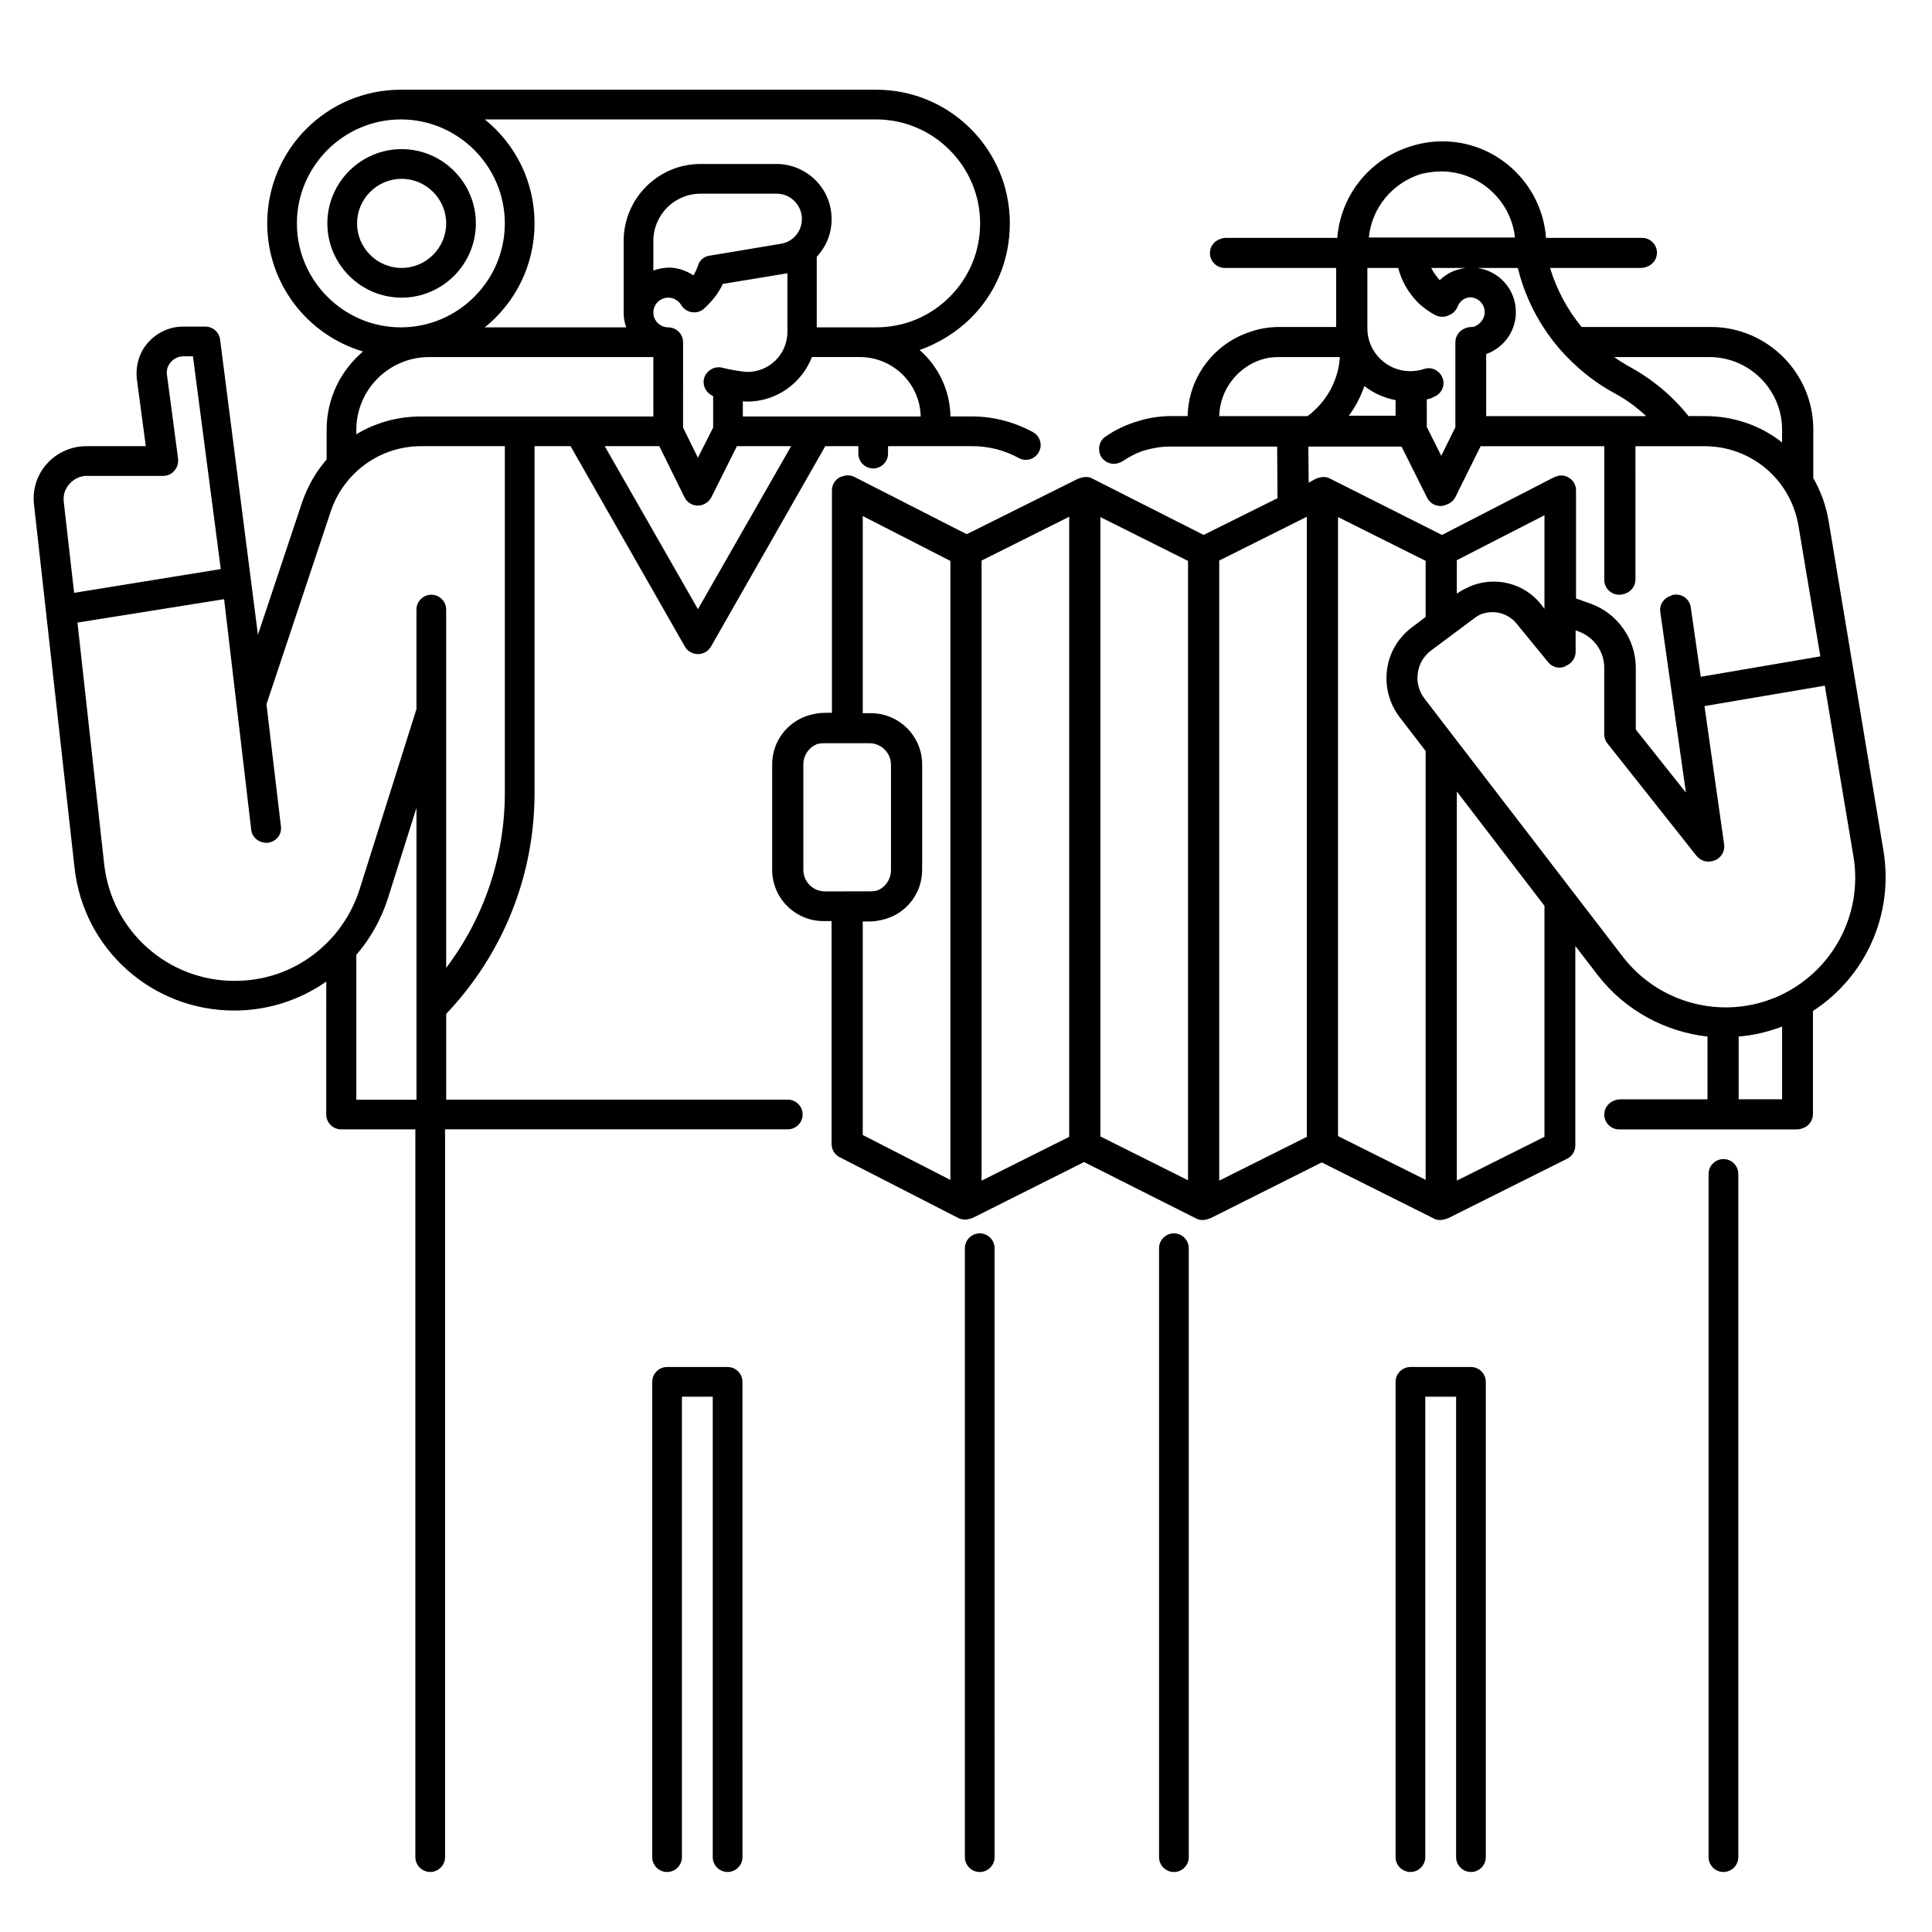 <?xml version="1.0" encoding="UTF-8"?>
<!-- Uploaded to: ICON Repo, www.iconrepo.com, Generator: ICON Repo Mixer Tools -->
<svg fill="#000000" width="800px" height="800px" version="1.1" viewBox="144 144 512 512" xmlns="http://www.w3.org/2000/svg">
 <g>
  <path d="m455.1 470.85c-2.164 0-3.938 1.77-3.938 3.938v161.38c0 2.164 1.77 3.938 3.938 3.938 2.164 0 3.938-1.77 3.938-3.938v-161.38c0-2.164-1.773-3.934-3.938-3.934z"/>
  <path d="m533.82 506.27h-16.039c-2.164 0-3.938 1.77-3.938 3.938v125.95c0 2.164 1.77 3.938 3.938 3.938 2.164 0 3.938-1.77 3.938-3.938l-0.004-122.02h8.168v122.02c0 2.164 1.77 3.938 3.938 3.938 2.164 0 3.938-1.77 3.938-3.938l-0.004-125.95c0-2.164-1.77-3.938-3.934-3.938z"/>
  <path d="m600.73 451.17c-2.164 0-3.938 1.77-3.938 3.938v181.05c0 2.164 1.77 3.938 3.938 3.938 2.164 0 3.938-1.77 3.938-3.938v-181.06c0-2.164-1.773-3.934-3.938-3.934z"/>
  <path d="m352.77 435.42h-90.527v-22.73c15.055-15.844 23.418-36.605 23.418-58.547v-91.906h9.543l30.309 53.137c0.688 1.18 1.969 1.969 3.445 1.969s2.754-0.789 3.445-1.969l30.309-53.137h8.758v1.969c0 2.164 1.77 3.938 3.938 3.938 2.164 0 3.938-1.77 3.938-3.938v-1.969h22.336c4.328 0 8.562 1.082 12.301 3.148 0.59 0.297 1.277 0.492 1.871 0.492 1.379 0 2.754-0.789 3.445-2.066 1.082-1.871 0.297-4.328-1.574-5.312-4.922-2.656-10.43-4.133-16.039-4.133h-5.805c-0.098-6.988-3.246-13.285-8.168-17.613 5.019-1.77 9.645-4.625 13.578-8.461 6.691-6.691 10.332-15.547 10.332-25.094 0-19.582-15.844-35.426-35.426-35.426h-125.95c-19.582 0-35.426 15.844-35.426 35.426 0 16.039 10.727 29.617 25.387 33.949-5.902 5.019-9.645 12.398-9.645 20.762v7.871c-2.856 3.246-5.019 7.086-6.496 11.316l-11.711 35.129-10.035-78.328c-0.297-1.969-1.969-3.344-3.938-3.344h-5.902c-3.543 0-6.887 1.574-9.25 4.231-2.363 2.656-3.344 6.199-2.953 9.742l2.363 17.711h-15.742c-3.938 0-7.773 1.672-10.43 4.625s-3.938 6.887-3.445 10.922l10.727 96.137c2.363 21.648 20.566 37.883 42.312 37.883 8.758 0 17.219-2.656 24.402-7.676l-0.004 35.23c0 2.164 1.77 3.938 3.938 3.938h19.68v192.86c0 2.164 1.77 3.938 3.938 3.938 2.164 0 3.938-1.77 3.938-3.938l-0.004-192.87h90.824c2.164 0 3.938-1.77 3.938-3.938 0-2.16-1.773-3.934-3.938-3.934zm-23.812-129.98-24.699-43.199h14.465l6.691 13.578c0.688 1.379 2.066 2.164 3.543 2.164s2.856-0.887 3.543-2.164l6.789-13.578h14.367zm-7.871-82.559c1.379 0 2.656 0.688 3.445 1.969 0.59 0.984 1.574 1.672 2.754 1.871 1.18 0.195 2.363-0.098 3.246-0.887 2.066-1.871 3.836-4.035 5.019-6.594l16.727-2.754c0.098 0 0.297-0.098 0.395-0.098v15.547c0 5.902-4.723 10.629-10.629 10.629-1.18 0-5.117-0.688-6.496-1.082-2.066-0.59-4.231 0.59-4.922 2.656-0.59 1.969 0.492 4.035 2.363 4.82v8.363l-4.035 7.969-3.938-7.969 0.004-22.633c0-2.164-1.77-3.938-3.938-3.938-2.164 0-3.938-1.77-3.938-3.938 0.004-2.164 1.777-3.934 3.941-3.934zm-3.938-7.184v-7.871c0-6.887 5.609-12.496 12.496-12.496l20.172-0.004c1.77 0 3.445 0.688 4.723 1.969 1.277 1.277 1.969 2.953 1.969 4.723 0 3.344-2.363 6.102-5.609 6.594l-18.895 3.148c-1.477 0.195-2.656 1.277-3.051 2.656-0.297 0.887-0.688 1.77-1.18 2.559-1.969-1.277-4.231-2.066-6.594-2.066-1.473 0.102-2.75 0.297-4.031 0.789zm70.848 38.672h-47.133v-4.035c0.395 0 0.789 0.098 1.082 0.098 7.871 0 14.562-4.922 17.219-11.809h12.695c8.758 0 15.941 6.988 16.137 15.746zm-11.805-78.723c15.152 0 27.551 12.398 27.551 27.551 0 7.379-2.856 14.27-8.07 19.484-5.215 5.215-12.102 8.07-19.484 8.07h-15.742v-18.695c2.461-2.656 3.938-6.102 3.938-9.938 0-3.938-1.477-7.578-4.231-10.332-2.758-2.758-6.496-4.332-10.336-4.332h-20.172c-11.219 0-20.367 9.152-20.367 20.367v18.992c0 1.379 0.195 2.656 0.688 3.938h-37.492c8.07-6.496 13.188-16.434 13.188-27.551 0-11.121-5.117-21.059-13.188-27.551zm-153.51 27.555c0-15.152 12.398-27.551 27.551-27.551 15.152 0 27.551 12.398 27.551 27.551 0 15.152-12.398 27.551-27.551 27.551-15.152 0-27.551-12.398-27.551-27.551zm15.746 54.711c0-10.629 8.66-19.285 19.285-19.285h59.434v15.742h-61.598c-6.199 0-12.102 1.672-17.121 4.723zm-74.785 43.195-2.754-24.207c-0.195-1.77 0.395-3.445 1.574-4.723 1.18-1.277 2.754-2.066 4.527-2.066h20.27c1.18 0 2.262-0.492 2.953-1.379 0.789-0.887 1.082-1.969 0.984-3.148l-2.953-22.238c-0.195-1.277 0.195-2.461 1.082-3.445 0.887-0.984 2.066-1.477 3.344-1.477h2.461l7.379 56.383zm90.727 134.32h-15.941v-38.375c3.738-4.328 6.594-9.445 8.363-14.957l7.578-24.008zm3.934-133.82c-2.164 0-3.938 1.77-3.938 3.938v26.371l-15.055 47.723c-2.262 7.086-6.594 13.188-12.594 17.613-6.004 4.43-13.086 6.691-20.566 6.691-17.711 0-32.57-13.285-34.539-30.898l-7.086-64.059 38.867-6.199 7.184 61.105c0.195 1.969 1.969 3.445 3.938 3.445h0.492c2.164-0.297 3.738-2.164 3.445-4.328l-3.836-32.375 17.023-51.07c3.445-10.332 13.086-17.32 23.91-17.32h22.238v91.809c0 17.023-5.512 33.16-15.547 46.445v-94.953c0-2.164-1.77-3.938-3.938-3.938z"/>
  <path d="m403.64 470.85c-2.164 0-3.938 1.77-3.938 3.938v161.38c0 2.164 1.77 3.938 3.938 3.938 2.164 0 3.938-1.77 3.938-3.938l-0.004-161.38c0-2.164-1.77-3.934-3.934-3.934z"/>
  <path d="m336.82 506.27h-16.039c-2.164 0-3.938 1.77-3.938 3.938v125.95c0 2.164 1.77 3.938 3.938 3.938 2.164 0 3.938-1.77 3.938-3.938v-122.02h8.168v122.02c0 2.164 1.77 3.938 3.938 3.938 2.164 0 3.938-1.77 3.938-3.938l-0.004-125.95c0-2.164-1.77-3.938-3.938-3.938z"/>
  <path d="m270.11 203.2c0-10.824-8.855-19.68-19.68-19.68-10.824 0-19.68 8.855-19.68 19.68s8.855 19.68 19.68 19.68c10.824 0 19.68-8.855 19.68-19.68zm-31.488 0c0-6.496 5.312-11.809 11.809-11.809 6.496 0 11.809 5.312 11.809 11.809 0 6.496-5.312 11.809-11.809 11.809-6.492 0-11.809-5.316-11.809-11.809z"/>
  <path d="m643.14 369.5-14.562-87.578c-0.688-4.035-2.066-7.773-4.035-11.219v-12.891c0-14.957-12.203-27.16-27.16-27.16h-34.242c-3.738-4.527-6.594-9.84-8.363-15.645h24.008c0.59 0 1.082-0.098 1.574-0.297 1.574-0.492 2.754-1.969 2.754-3.738 0-2.164-1.77-3.938-3.938-3.938h-25.484c0-0.395-0.098-0.887-0.098-1.277-1.672-13.676-13.285-24.305-27.355-24.305-3.246 0-6.297 0.59-9.152 1.574-10.234 3.445-17.809 12.793-18.695 24.008h-29.422c-0.59 0-1.082 0.098-1.574 0.297-1.574 0.492-2.754 1.969-2.754 3.738 0 2.164 1.77 3.938 3.938 3.938h29.52v15.645h-15.055c-2.559 0-5.117 0.395-7.379 1.18-9.645 2.953-16.727 11.906-16.926 22.434h-4.328c-3.148 0-6.297 0.492-9.25 1.477-2.856 0.887-5.609 2.164-8.168 3.938-1.77 1.18-2.262 3.641-1.082 5.512 1.082 1.574 3.148 2.164 4.82 1.379 0.395-0.098 0.688-0.297 0.984-0.492 1.77-1.18 3.738-2.164 5.707-2.754 2.066-0.59 4.328-0.984 6.594-0.984h28.438l0.098 13.676-19.582 9.742-29.52-14.953c-0.887-0.492-1.969-0.492-2.953-0.195-0.297 0.098-0.59 0.195-0.887 0.297l-29.422 14.66-29.715-15.156c-0.984-0.492-2.164-0.59-3.148-0.195-0.395 0.098-0.688 0.195-0.984 0.395-1.18 0.688-1.871 1.969-1.871 3.344v58.941h-1.867c-1.477 0-2.953 0.297-4.328 0.688-5.609 1.672-9.645 6.887-9.645 12.988v27.945c0 7.477 6.102 13.578 13.578 13.578h2.164v59.039c0 1.477 0.789 2.856 2.164 3.543l31.488 16.137c0.59 0.297 1.18 0.395 1.77 0.395 0.395 0 0.789-0.098 1.18-0.195 0.297-0.098 0.59-0.195 0.887-0.297l29.422-14.762 29.723 14.961c0.887 0.492 1.969 0.492 2.953 0.195 0.297-0.098 0.59-0.195 0.887-0.297l29.422-14.762 29.715 14.863c0.887 0.492 1.969 0.492 2.953 0.195 0.297-0.098 0.59-0.195 0.887-0.297l31.488-15.742c1.379-0.688 2.164-2.066 2.164-3.543v-52.84l5.902 7.676c7.281 9.445 17.91 15.055 29.125 16.336v16.629h-23.027c-0.59 0-1.082 0.098-1.574 0.297-1.574 0.492-2.754 1.969-2.754 3.738 0 2.164 1.77 3.938 3.938 3.938h47.035c0.59 0 1.082-0.098 1.574-0.297 1.574-0.492 2.754-1.969 2.754-3.738v-27.355c13.973-9.055 21.453-25.586 18.695-42.41zm-89.84 14.562v61.203l-23.223 11.609v-103.12zm58.746 25.191c-13.777 4.527-29.027-0.098-37.984-11.711l-52.543-68.391c-1.477-1.969-2.164-4.328-1.77-6.789 0.297-2.461 1.574-4.527 3.543-6.004l11.609-8.66c0.688-0.492 1.379-0.887 2.066-1.082 3.148-0.984 6.691-0.098 8.953 2.656l8.363 10.234c1.082 1.277 2.754 1.77 4.328 1.18 0 0 0.098 0 0.098-0.098 0.098 0 0.195 0 0.195-0.098 1.574-0.59 2.656-2.066 2.656-3.738v-5.707l0.789 0.297c4.035 1.477 6.789 5.312 6.789 9.543v17.711c0 0.887 0.297 1.77 0.887 2.461l23.617 29.816c1.082 1.277 2.754 1.77 4.328 1.277 0.195-0.098 0.395-0.098 0.59-0.195 1.672-0.688 2.559-2.461 2.363-4.133l-5.215-36.703 31.883-5.41 7.578 45.164c2.656 15.742-5.805 31.094-20.469 37.391-0.984 0.395-1.867 0.691-2.656 0.988zm4.231 6.789v19.285h-11.512v-16.629c3.445-0.297 6.789-0.984 10.137-2.164 0.492-0.102 0.883-0.297 1.375-0.492zm-110.7-169.74c2.363 1.871 5.215 3.148 8.266 3.738v4.133h-12.398c1.77-2.359 3.148-5.016 4.133-7.871zm-38.473 46.25 23.223-11.609v164.33l-23.223 11.609zm66.91-61.895c-0.59 0-1.082 0.098-1.574 0.297-1.574 0.492-2.754 1.969-2.754 3.738v22.535l-3.738 7.578-3.836-7.676v-7.281c0.492-0.098 0.887-0.195 1.379-0.395 0.098 0 0.098 0 0.098-0.098 0.098 0 0.098 0 0.195-0.098 2.066-0.688 3.246-2.856 2.559-4.922-0.688-2.066-2.856-3.246-4.922-2.559-1.18 0.395-2.461 0.59-3.738 0.59-6.199 0-11.316-5.117-11.316-11.316v-16.039h8.168c0.887 3.445 2.656 6.496 5.117 9.055 1.379 1.379 3.051 2.559 4.723 3.445 0.984 0.492 2.164 0.59 3.246 0.195 0 0 0.098 0 0.098-0.098 0.098 0 0.195 0 0.297-0.098 1.082-0.395 1.871-1.277 2.262-2.262 0.395-1.082 1.277-1.871 2.262-2.262 0.297-0.098 0.688-0.195 0.984-0.195 2.164 0 3.938 1.77 3.938 3.938 0 1.574-0.984 2.953-2.363 3.641-0.293 0.188-0.688 0.285-1.082 0.285zm37.785 17.516c3.148 1.672 5.902 3.738 8.461 6.102h-42.41v-16.434c4.625-1.672 7.871-6.004 7.871-11.121 0-6.004-4.43-10.922-10.234-11.711h10.727c0 0.098 0 0.195 0.098 0.297 2.164 8.66 6.594 16.629 12.695 23.027l0.297 0.297c3.641 3.734 7.773 6.984 12.496 9.543zm44.477 13.086c-5.609-4.43-12.695-6.988-20.367-6.988h-4.43c-4.328-5.41-9.543-9.742-15.645-13.086-1.379-0.789-2.754-1.574-4.035-2.559h25.191c10.629 0 19.285 8.66 19.285 19.285zm-90.723-43c-0.887-0.984-1.672-2.066-2.262-3.246h9.055c-0.688 0.098-1.477 0.297-2.164 0.492-1.68 0.488-3.352 1.473-4.629 2.754zm4.523 83.051v-8.855l23.223-11.906v24.797l-0.984-1.277c-4.43-5.512-11.809-7.281-18.105-4.922-1.473 0.59-2.852 1.277-4.133 2.164zm-31.488 143.76v-164.04l23.223 11.609v14.863l-3.641 2.754c-3.641 2.754-6.004 6.691-6.594 11.219-0.59 4.527 0.59 8.953 3.344 12.594l6.887 8.953v113.65zm27.355-255.64c9.938 0 18.203 7.477 19.484 17.023v0.492h-38.672c0.789-7.969 6.297-14.465 13.777-16.828 1.672-0.391 3.543-0.688 5.41-0.688zm-43.098 49.199h16.234c-0.395 6.199-3.543 11.906-8.562 15.645h-23.418c0.195-6.988 4.82-12.891 11.121-14.957 1.477-0.488 2.953-0.688 4.625-0.688zm9.645 32.375-1.672 0.887-0.098-9.543h24.699l6.789 13.578c0.688 1.379 2.066 2.164 3.543 2.164 0.492 0 0.984-0.098 1.379-0.297 1.082-0.297 1.969-0.984 2.559-2.066l6.691-13.48h32.766v35.426c0 2.164 1.77 3.938 3.938 3.938 0.59 0 1.082-0.098 1.574-0.297 1.574-0.492 2.754-1.969 2.754-3.738l-0.004-35.328h18.301c12.398 0 22.828 8.855 24.895 21.059l5.805 34.637-31.684 5.41-2.656-18.402c-0.297-2.164-2.262-3.641-4.43-3.344-0.297 0-0.59 0.098-0.887 0.297-1.871 0.59-3.051 2.363-2.754 4.328l6.789 47.824-13.285-16.727v-16.336c0-7.578-4.82-14.465-12.004-17.023l-3.836-1.379v-28.633c0-1.379-0.688-2.656-1.871-3.344-1.082-0.688-2.363-0.789-3.543-0.297-0.195 0.098-0.492 0.195-0.688 0.297l-29.422 15.152-29.715-14.957c-0.887-0.492-1.969-0.492-2.953-0.195-0.391 0.094-0.688 0.195-0.98 0.391zm-33.652 21.648v164.13l-23.223-11.609v-164.14zm-54.711-0.098 23.223-11.609v164.33l-23.223 11.609zm-8.266 0.098v164.04l-23.223-11.906v-56.582h1.77c1.477 0 2.953-0.297 4.328-0.688 5.609-1.672 9.645-6.887 9.645-12.988v-27.945c0-7.477-6.102-13.578-13.578-13.578h-2.164v-52.25zm-33.656 48.312h12.203c3.148 0 5.707 2.559 5.707 5.707v27.945c0 2.461-1.574 4.625-3.738 5.41-0.492 0.098-1.082 0.195-1.574 0.195l-12.203 0.004c-3.148 0-5.707-2.559-5.707-5.707v-27.945c0-2.461 1.574-4.625 3.738-5.41 0.492-0.098 1.086-0.199 1.574-0.199z"/>
 </g>
</svg>